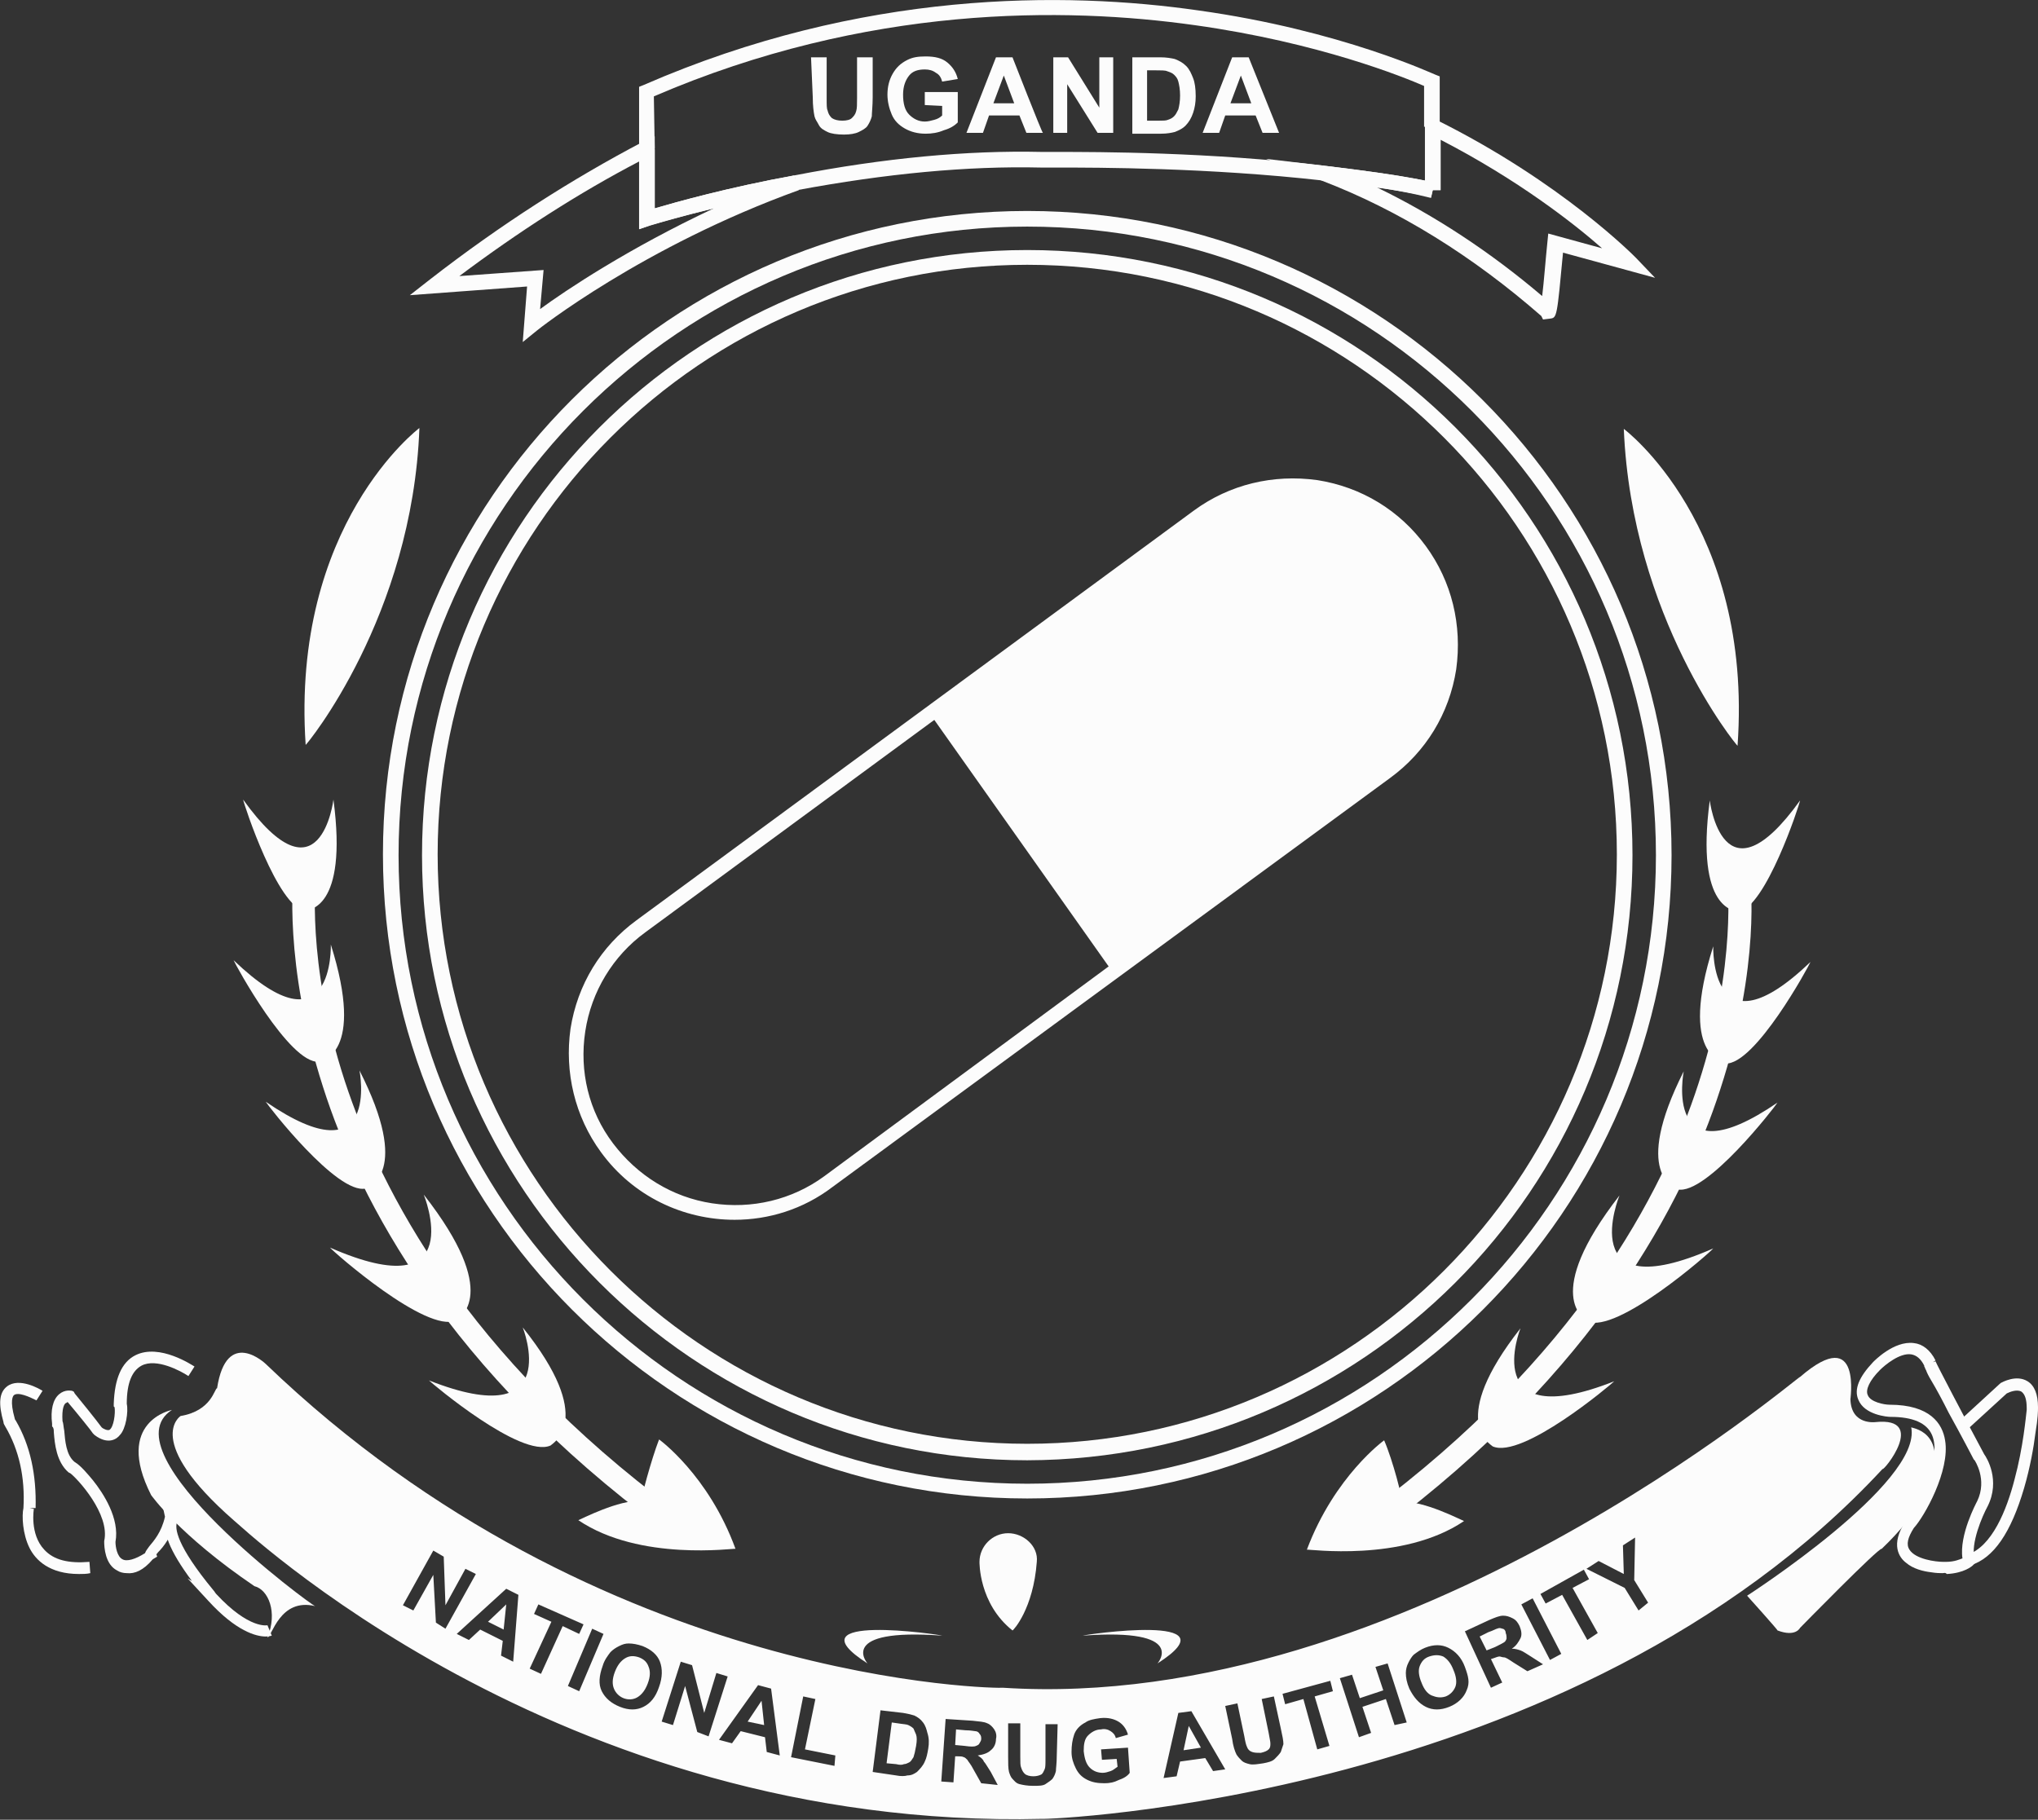 <?xml version="1.0" encoding="UTF-8"?>
<svg xmlns="http://www.w3.org/2000/svg" xmlns:xlink="http://www.w3.org/1999/xlink" version="1.1" id="Ebene_1" x="0px" y="0px" viewBox="0 0 234.7 209.6" style="enable-background:new 0 0 234.7 209.6;" xml:space="preserve">
<rect x="0" y="0" width="234.7" height="209.6" fill="#333333" stroke="none"/>
<style type="text/css">
	.st0{fill:#FCFCFC;}
</style>
<g>
	<path class="st0" d="M158.6,21.6c6.6,3.2,13,7.4,19,12.5c0.2-1.6,0.4-4.3,0.6-6.2l0.1-1l6.2,1.7c-3.3-2.9-9.7-7.9-18.6-12.5v5.8   h-0.9l-0.2,0.9C162.8,22.3,160.8,21.9,158.6,21.6 M177.7,36.8l-0.2-0.4c-7.9-6.9-16.4-12.2-25.3-15.6l-6.4-2.5l6.8,0.8   c4.1,0.5,8,1,11.5,1.7v-7.6l1.3,0.6c14.5,7.2,22.9,15.8,23,15.9l2.2,2.3l-10.6-2.9c-0.7,7.5-0.7,7.5-1.5,7.6L177.7,36.8L177.7,36.8   z"></path>
	<path class="st0" d="M62.6,31.1l-0.4,4.5c3-2.2,10.2-7,20-11.6c-4.6,1.1-7.5,2-7.5,2l-1.1,0.4v-7.8c-6.9,3.6-13.9,8.1-20.7,13.2   C52.9,31.8,62.6,31.1,62.6,31.1z M60.2,39.4l0.5-6.4l-13.5,1l2.3-1.8c8.1-6.3,16.4-11.6,24.6-15.9l1.3-0.6V24   c2.4-0.7,8.4-2.4,16.1-3.8l0.5,1.7C74,28.4,61.9,38,61.8,38.1L60.2,39.4L60.2,39.4z"></path>
	<path class="st0" d="M75.4,17.1h-1.8V10l0.5-0.2C99.3-1.2,122.7-1,138,1.2c16.5,2.3,27.2,7.4,27.3,7.4l0.5,0.2v5.8h-1.8V9.9   c-2.3-1-12.1-5-26.4-7c-14.9-2.1-37.7-2.4-62.3,8.2L75.4,17.1L75.4,17.1z"></path>
	<path class="st0" d="M91.8,21.9l-0.3-1.7c10.3-2,19.9-2.9,28.5-2.7l1.3,0c0.1,0,0.3,0,0.4,0c4.8,0,17.5,0,30.9,1.6l-0.2,1.7   c-13.3-1.5-26-1.5-30.7-1.5c-0.9,0-1.4,0-1.8,0l0,0C111.4,19.1,102,20,91.8,21.9"></path>
	<path class="st0" d="M73.6,26.4v-9.2h1.8V24c2.4-0.7,8.4-2.4,16.1-3.8l0.3,1.7c-9.9,1.9-17,4.1-17,4.1C74.8,26,73.6,26.4,73.6,26.4   z"></path>
	<path class="st0" d="M164.8,22.7c-3.7-0.8-7.9-1.4-12.4-1.9l0.2-1.7c4.1,0.5,8,1,11.5,1.7v-6.2h1.8v7.3h-0.9L164.8,22.7L164.8,22.7   z"></path>
	<path class="st0" d="M93.4,6.6h1.8v4.7c0,0.8,0,1.2,0.1,1.4c0.1,0.4,0.2,0.6,0.5,0.9c0.3,0.2,0.7,0.3,1.2,0.3s0.9-0.1,1.1-0.3   s0.4-0.4,0.5-0.8c0.1-0.3,0.1-0.8,0.1-1.5V6.6h1.8v4.6c0,1-0.1,1.8-0.1,2.2c-0.1,0.4-0.3,0.8-0.5,1.1c-0.2,0.3-0.6,0.5-1,0.7   c-0.4,0.2-1,0.3-1.7,0.3c-0.8,0-1.5-0.1-1.9-0.3s-0.8-0.4-1-0.8s-0.4-0.6-0.5-1c-0.1-0.5-0.2-1.2-0.2-2.2L93.4,6.6L93.4,6.6z"></path>
	<path class="st0" d="M106.5,12.1v-1.5h3.8v3.5c-0.4,0.4-0.9,0.7-1.6,0.9c-0.7,0.3-1.4,0.4-2.1,0.4c-0.9,0-1.7-0.2-2.4-0.6   s-1.2-0.9-1.5-1.6c-0.3-0.7-0.5-1.5-0.5-2.3c0-0.9,0.2-1.7,0.6-2.4c0.4-0.7,0.9-1.2,1.7-1.6c0.6-0.3,1.2-0.4,2.1-0.4   c1.1,0,1.9,0.2,2.5,0.7s1,1.1,1.2,1.9l-1.8,0.3c-0.1-0.4-0.3-0.8-0.7-1C107.4,8.1,107,8,106.5,8c-0.8,0-1.4,0.2-1.8,0.7   c-0.4,0.5-0.7,1.2-0.7,2.2c0,1,0.2,1.8,0.7,2.3c0.5,0.5,1.1,0.8,1.8,0.8c0.4,0,0.7-0.1,1.1-0.2c0.4-0.1,0.7-0.3,0.9-0.5v-1.1   L106.5,12.1L106.5,12.1z"></path>
</g>
<path class="st0" d="M116.8,11.9l-1.2-3.2l-1.2,3.2C114.5,11.9,116.8,11.9,116.8,11.9z M120.1,15.3h-1.9l-0.8-2h-3.5l-0.7,2h-1.9  l3.4-8.7h1.9C116.6,6.6,120,15.3,120.1,15.3z"></path>
<polygon class="st0" points="121.3,15.3 121.3,6.6 123,6.6 126.6,12.4 126.6,6.6 128.2,6.6 128.2,15.3 126.4,15.3 122.9,9.7   122.9,15.3 "></polygon>
<path class="st0" d="M132.1,8.1v5.8h1.3c0.5,0,0.9,0,1.1-0.1c0.3-0.1,0.5-0.2,0.7-0.4s0.3-0.4,0.5-0.8c0.1-0.4,0.2-0.9,0.2-1.6  s-0.1-1.2-0.2-1.6s-0.3-0.6-0.5-0.8c-0.2-0.2-0.5-0.3-0.8-0.4c-0.2-0.1-0.7-0.1-1.4-0.1L132.1,8.1L132.1,8.1z M130.4,6.6h3.2  c0.7,0,1.3,0.1,1.7,0.2c0.5,0.2,0.9,0.4,1.3,0.8s0.6,0.9,0.8,1.4s0.3,1.2,0.3,2.1c0,0.7-0.1,1.3-0.3,1.9c-0.2,0.6-0.5,1.1-0.9,1.5  c-0.3,0.3-0.7,0.5-1.2,0.7c-0.4,0.1-0.9,0.2-1.6,0.2h-3.3L130.4,6.6L130.4,6.6z"></path>
<path class="st0" d="M144.1,11.9l-1.2-3.2l-1.2,3.2C141.7,11.9,144.1,11.9,144.1,11.9z M147.3,15.3h-1.9l-0.8-2h-3.5l-0.7,2h-1.9  l3.4-8.7h1.9L147.3,15.3z"></path>
<g>
	<path class="st0" d="M118.3,30.5c-37.5,0-67.9,30.5-67.9,67.9s30.5,67.9,67.9,67.9s67.9-30.5,67.9-67.9S155.8,30.5,118.3,30.5    M118.3,168.2c-38.4,0-69.7-31.3-69.7-69.7s31.2-69.7,69.7-69.7S188,60,188,98.5S156.8,168.1,118.3,168.2"></path>
	<path class="st0" d="M118.3,26.1c-39.9,0-72.4,32.5-72.4,72.4s32.5,72.4,72.4,72.4s72.4-32.5,72.4-72.4S158.3,26.1,118.3,26.1    M118.3,172.6c-40.9,0-74.2-33.3-74.2-74.2s33.3-74.1,74.2-74.1s74.2,33.3,74.2,74.2S159.2,172.6,118.3,172.6"></path>
	<path class="st0" d="M48.3,49.3c0,0-14.8,11.1-13.1,36.5C35.3,85.8,47.5,71,48.3,49.3"></path>
	<path class="st0" d="M38.4,92.1c0,0-1.5,12.4-10.4,0c0.1,0.6,4,12.4,7.1,12.8C35.4,104.8,40.1,104.9,38.4,92.1"></path>
	<path class="st0" d="M38.1,108.8c0,0,0.4,12.9-11.2,1.8c0.2,0.5,6.4,11.9,9.8,11.7C37,122.2,42.1,121.5,38.1,108.8"></path>
	<path class="st0" d="M41.4,123.3c0,0,2.5,12.7-10.8,3.6c0.3,0.5,8.2,10.7,11.5,10C42.5,136.7,47.4,135.1,41.4,123.3"></path>
	<path class="st0" d="M48.8,137.6c0,0,5.4,13.2-10.8,6.1c0.4,0.5,11.1,9.9,14.5,8.4C52.9,151.8,57.8,149.1,48.8,137.6"></path>
	<path class="st0" d="M60.2,152.9c0,0,4.9,12.3-10.8,6.1c0.4,0.4,10.6,9,14,7.5C63.7,166.2,68.7,163.5,60.2,152.9"></path>
	<path class="st0" d="M75.9,165.8c0,0,5.7,4.1,8.8,12.6c-0.1-0.1-11,1.5-18.1-3.3c0.3-0.1,4.7-2.4,7.2-2.2   C73.8,172.7,75,168.1,75.9,165.8"></path>
	<path class="st0" d="M76.2,176c-24.5-18.1-34.8-37.6-39-50.8c-4.6-14.3-3.4-24.3-3.4-24.7l2.6,0.3l-1.3-0.2l1.3,0.2   c0,0.1-1.2,9.9,3.3,23.7c4.2,12.8,14.1,31.7,38,49.4L76.2,176L76.2,176z"></path>
	<path class="st0" d="M187,49.4c0,0,14.9,11.1,13.1,36.5C200,85.9,187.9,71.1,187,49.4"></path>
	<path class="st0" d="M196.9,92.2c0,0,1.5,12.4,10.4,0c-0.1,0.6-4,12.4-7.1,12.8C199.9,104.9,195.2,105,196.9,92.2"></path>
	<path class="st0" d="M197.3,109c0,0-0.4,12.9,11.2,1.8c-0.2,0.5-6.4,11.9-9.8,11.7C198.4,122.3,193.3,121.6,197.3,109"></path>
	<path class="st0" d="M193.9,123.4c0,0-2.5,12.7,10.8,3.6c-0.3,0.5-8.2,10.7-11.5,10C192.9,136.8,187.9,135.3,193.9,123.4"></path>
	<path class="st0" d="M186.5,137.7c0,0-5.4,13.2,10.8,6.1c-0.4,0.5-11.1,9.9-14.5,8.4C182.5,151.9,177.5,149.3,186.5,137.7"></path>
	<path class="st0" d="M175.1,153c0,0-4.9,12.3,10.8,6.1c-0.4,0.4-10.6,9-14,7.5C171.6,166.3,166.7,163.7,175.1,153"></path>
	<path class="st0" d="M159.4,165.9c0,0-5.7,4.1-8.9,12.6c0.1-0.1,11,1.5,18.1-3.3c-0.3-0.1-4.7-2.4-7.2-2.2   C161.6,172.8,160.4,168.2,159.4,165.9"></path>
	<path class="st0" d="M159.2,176.2l-1.6-2.1c23.9-17.7,33.9-36.6,38-49.3c4.5-13.8,3.3-23.6,3.3-23.7l2.6-0.3   c0.1,0.4,1.3,10.3-3.4,24.7C193.9,138.5,183.7,158,159.2,176.2"></path>
	<path class="st0" d="M119.4,179.9c0.2-1.8-1.5-3.3-3.3-3.3s-3.3,1.5-3.3,3.3c0,0-0.1,4.8,3.8,7.9   C116.7,187.8,119,185.3,119.4,179.9"></path>
	<path class="st0" d="M108.9,81.6v0.6l20.6,28.8l31.8-23.5c0,0,12.3-13.1,0-25.6c-0.1-0.1-9.9-10.3-22-2.4   C139.3,59.4,108.9,81.6,108.9,81.6"></path>
	<path class="st0" d="M148.7,56.8c-3.7,0-7.2,1.2-10.2,3.4l-64.2,47.2c-3.7,2.7-6.2,6.8-6.9,11.4c-0.7,4.6,0.4,9.2,3.2,12.9   s6.8,6.2,11.4,6.9c4.6,0.7,9.2-0.4,12.9-3.1L159,88.2c3.7-2.7,6.2-6.8,6.9-11.4c0.7-4.6-0.4-9.2-3.1-12.9   c-2.7-3.7-6.8-6.2-11.4-6.9C150.5,56.9,149.6,56.8,148.7,56.8 M84.6,140.5c-5.9,0-11.7-2.7-15.4-7.8c-3-4.1-4.2-9.2-3.5-14.2   c0.8-5.1,3.5-9.5,7.6-12.5l64.2-47.2c4.1-3,9.1-4.2,14.2-3.5c5.1,0.8,9.5,3.5,12.5,7.6c3,4.1,4.2,9.1,3.5,14.2   c-0.8,5.1-3.5,9.5-7.6,12.5l-64.2,47.1C92.5,139.3,88.5,140.5,84.6,140.5"></path>
</g>
<rect x="117.5" y="78.2" transform="matrix(0.816 -0.577 0.577 0.816 -33.983 86.091)" class="st0" width="1.8" height="36.5"></rect>
<g>
	<path class="st0" d="M99.9,191.6c0,0-3.6-4.1,8.6-3.2C108.4,188.3,90.7,185.7,99.9,191.6"></path>
	<path class="st0" d="M133.3,191.6c0,0,3.6-4.1-8.6-3.2C124.8,188.3,142.5,185.7,133.3,191.6"></path>
	<path class="st0" d="M207.3,187.5c0,0-0.5,1.1-2.6,0.3c0.1,0-3.5-4-3.5-4s20.2-13,18.9-19.4c0,0.1,4.2,0.4,2.2,6.4   c0.1,0.1-1.2,3.4-5.6,7.6C216.4,178.2,207.3,187.5,207.3,187.5"></path>
	<path class="st0" d="M220.4,176L220.4,176c-0.7,1.1-0.9,1.9-0.5,2.5c0.7,1.1,3,1.4,3.9,1.4h0l0.3,0c1,0,1.6-0.3,1.9-0.4   c-0.4-2.7,1.6-6.4,1.7-6.6c1.2-2.5-0.3-4.7-0.3-4.7l-0.1-0.1c0,0-1.4-2.7-2.9-5.4c-0.7-1.4-1.4-2.7-2-3.7c-0.3-0.5-0.5-0.9-0.6-1.2   c-0.1-0.1-0.1-0.3-0.2-0.4l0,0l0,0c0,0,0-0.1,0-0.1l0,0c-0.4-0.8-0.9-1.2-1.5-1.3c-1.3-0.2-3,1.2-3.6,1.8c-1.2,1.2-1.7,2.3-1.4,2.9   c0.3,0.8,1.9,1.1,2.5,1.1c4.7,0,6.1,2.2,6.4,4.1C224.6,169.4,221.6,174.7,220.4,176 M223.7,181.2c-0.3,0-0.7,0-1.3-0.1   c-0.9-0.1-2.1-0.4-2.9-1.1c-0.8-0.6-1.8-2.1-0.1-4.7l0.6-1l0,0.1c1.2-1.9,3.6-6.5,2.5-9.1c-0.6-1.4-2.2-2.1-4.8-2.1h0   c-0.3,0-3-0.2-3.7-2c-0.5-1.2,0.1-2.6,1.7-4.3c0.1-0.1,2.4-2.5,4.7-2.2c1,0.1,1.9,0.8,2.5,2l-0.3,0.2l0.3-0.1   c0.1,0.3,3.4,6.6,5.6,10.7c0.3,0.4,1.9,3,0.4,6c-0.6,1.1-2,4.3-1.5,6.1l0.1,0.4l-0.3,0.3c-0.1,0.1-1,0.9-3,1l0,0   C224,181.1,223.9,181.2,223.7,181.2"></path>
	<path class="st0" d="M226.9,180.3l-0.4-1.2c2.9-0.9,4.6-5.2,5.5-8.7c1-3.7,1.3-7.2,1.4-8v-0.2c0-1-0.2-1.6-0.6-1.9   c-0.5-0.3-1.3,0-1.7,0.2l-4.7,4.3l-0.9-1l4.9-4.5c0.2-0.1,1.8-1,3.1-0.2c0.8,0.5,1.2,1.5,1.2,3h0c0,0.4,0,1.2-0.3,3   c-0.2,1.6-0.6,3.9-1.3,6.3C231.6,176.5,229.6,179.5,226.9,180.3"></path>
	<path class="st0" d="M14.6,181.2c-0.4,0-0.8-0.1-1.1-0.3c-1.4-0.7-1.5-2.7-1.5-3.3l0-0.1c0.7-3.1-3.1-7.2-3.9-7.8H8.1l-0.2-0.1   c-1.4-1.2-1.6-3.3-1.7-4.6c0-0.2,0-0.4-0.1-0.6l-0.1-0.1l0-0.3c-0.2-1.6,0.1-2.8,0.8-3.4c0.7-0.6,1.4-0.4,1.5-0.4l0.2,0.1l0.1,0.2   c0.5,0.6,2.6,3.2,3.1,3.9c0.2,0.2,0.7,0.4,0.9,0.3c0.5-0.3,0.7-1.9,0.6-2.6l-0.1-0.1v-0.3c0.1-2.9,0.9-4.8,2.5-5.6   c2.8-1.4,6.6,1.2,6.8,1.3l-0.7,1.1c-0.9-0.6-3.7-2.1-5.4-1.2c-1.1,0.6-1.7,2-1.7,4.4c0.2,0.9-0.1,2.9-0.8,3.6   c-0.3,0.4-1.3,1.2-2.9,0l-0.1-0.1l-0.1-0.1c-0.1-0.2-1.8-2.3-2.9-3.6c-0.1,0-0.1,0.1-0.2,0.1c-0.2,0.1-0.5,0.6-0.4,2.1   c0.1,0.2,0.1,0.6,0.2,1.1c0.1,1.1,0.2,2.8,1.2,3.6c0.7,0.4,1.6,1.5,2.1,2.1c1.2,1.5,3.1,4.4,2.6,7.1c0,0.6,0.2,1.7,0.8,2   c0.5,0.3,1.5,0,2.6-0.7c0.1-0.3,0.3-0.5,0.5-0.8c0.5-0.6,1.4-1.6,1.8-3.4c-0.1-0.4-0.4-1.8-0.6-3.1l1.3-0.3c0,0,0.2,0.8,0.4,1.6   c0.1,0.4,0.2,0.8,0.2,1.1c0.1,0.4,0.1,0.7,0,0.9c-0.5,2.1-1.5,3.3-2.1,3.9c-0.1,0.1-0.1,0.2-0.2,0.2l0.1,0.3l-0.5,0.3   C16.5,180.9,15.5,181.3,14.6,181.2"></path>
	<path class="st0" d="M9.1,181.3c-3.4,0-5-1.6-5.7-3c-0.8-1.6-0.9-3.7-0.7-4.6l0,0l0,0c0,0,0,0,0,0l0,0c0.2-3.5-0.5-6.7-2.1-9.4   c-0.1-0.2-0.2-0.3-0.2-0.5c-0.6-2.1-0.5-3.4,0.4-4.1c1.4-1.1,3.8,0.3,4.1,0.5l-0.7,1.1c-0.8-0.4-2.1-1-2.6-0.6   c-0.1,0.1-0.5,0.6,0.1,2.7c0,0,0,0.1,0.1,0.2c1.7,2.9,2.4,6.3,2.3,10.1H3.4l0.5,0.1c0,0-0.5,2.9,1.2,4.7c1.1,1.2,2.8,1.6,5.2,1.4   l0.1,1.3C10,181.3,9.5,181.3,9.1,181.3"></path>
	<path class="st0" d="M19.8,162.4c0,0-6.7,1.3-2.4,9.8c0,0,3.2,4.6,11.9,10.5c1.6,0.4,2.7,3,1.5,5.9c0.5,0,1.4-4.6,5.5-3.6   C36.1,185.1,12.1,167.4,19.8,162.4"></path>
	<path class="st0" d="M30.6,188.5c-1.1,0-3.4-0.6-6.6-4.1l-2.4-2.6l0.5,0.3c-2.6-3.5-3.5-5.8-2.9-7.3l1.2,0.5   c-0.3,0.7-0.1,2.7,4.2,7.9c0.1,0.1,0.2,0.3,0.3,0.4c3.8,4.1,5.9,3.6,5.9,3.6l0.5,1.2C31.3,188.4,31,188.5,30.6,188.5"></path>
</g>
<polygon class="st0" points="86.1,198.3 88,198.7 87.7,195.9 "></polygon>
<path class="st0" d="M73.6,190.9c-0.6-0.2-1.1-0.2-1.6,0.1c-0.5,0.3-0.9,0.8-1.2,1.6c-0.3,0.8-0.3,1.4-0.1,1.9s0.6,0.9,1.1,1.1  s1.1,0.2,1.6-0.1c0.5-0.3,0.9-0.8,1.2-1.6c0.3-0.8,0.3-1.4,0.1-1.9C74.5,191.4,74.1,191.1,73.6,190.9"></path>
<polygon class="st0" points="136.3,201.6 138.3,201.3 136.9,198.8 "></polygon>
<g>
	<path class="st0" d="M105.2,199.1c-0.2-0.2-0.4-0.3-0.6-0.4c-0.2-0.1-0.6-0.1-1.2-0.2l-0.7-0.1l-0.6,4.7l1.1,0.1   c0.4,0.1,0.7,0.1,0.9,0c0.2,0,0.4-0.1,0.6-0.2c0.2-0.1,0.3-0.3,0.5-0.6c0.1-0.3,0.2-0.7,0.3-1.3c0.1-0.6,0.1-1,0-1.3   C105.4,199.6,105.3,199.3,105.2,199.1"></path>
	<path class="st0" d="M166.2,190.8c-0.5-0.2-1-0.2-1.6,0c-0.6,0.2-0.9,0.6-1.1,1.1s-0.1,1.2,0.2,1.9c0.3,0.8,0.7,1.3,1.2,1.5   c0.5,0.2,1,0.3,1.6,0.1c0.5-0.2,0.9-0.6,1.1-1.1c0.2-0.5,0.1-1.2-0.2-1.9C167.1,191.6,166.7,191.1,166.2,190.8"></path>
	<path class="st0" d="M173,187.6c-0.2-0.1-0.4-0.1-0.6,0c-0.1,0-0.4,0.2-1,0.4l-1,0.5l0.8,1.6l1-0.4c0.6-0.3,1-0.5,1.1-0.6   c0.1-0.1,0.2-0.3,0.2-0.4s0-0.4-0.1-0.6C173.4,187.8,173.2,187.6,173,187.6"></path>
</g>
<polygon class="st0" points="58,187.7 58.3,184.8 56.2,186.8 "></polygon>
<g>
	<path class="st0" d="M188.7,185.5l-1.6-2.6l-4.4-2.2l1.4-0.9l2.9,1.5l-0.1-3.3l1.4-0.9l-0.1,4.9l1.6,2.6L188.7,185.5L188.7,185.5z    M182.8,188.9l-2.9-5.2l-1.9,1l-0.6-1.1l5-2.8l0.6,1.1l-1.9,1l2.9,5.2L182.8,188.9L182.8,188.9z M178.5,191.2l-3.3-6.4l1.3-0.7   l3.3,6.4L178.5,191.2z M175.9,192.5l-1.6-1c-0.6-0.4-0.9-0.6-1.1-0.6s-0.4-0.1-0.5-0.1c-0.2,0-0.4,0.1-0.7,0.2l-0.3,0.1l1.3,2.7   l-1.3,0.6l-3-6.5l2.8-1.3c0.7-0.3,1.2-0.5,1.6-0.5c0.4,0,0.7,0.1,1.1,0.3s0.6,0.5,0.8,0.9c0.2,0.5,0.3,1,0.1,1.4s-0.5,0.9-1,1.2   c0.4,0,0.7,0.1,1,0.2c0.3,0.1,0.7,0.4,1.2,0.7l1.4,0.9L175.9,192.5L175.9,192.5z M168.9,194.7c-0.3,0.8-1,1.5-2,1.9   c-1,0.4-1.9,0.4-2.7,0c-0.8-0.4-1.4-1.1-1.9-2.1c-0.3-0.7-0.4-1.3-0.4-1.8c0-0.4,0.1-0.8,0.3-1.2s0.4-0.7,0.6-0.9   c0.4-0.3,0.8-0.6,1.3-0.8c1-0.4,1.9-0.4,2.7,0c0.8,0.4,1.5,1.1,1.9,2.2S169.3,193.8,168.9,194.7 M160.6,198.7l-1-3l-2.7,0.9l1,3   l-1.4,0.5l-2.2-6.8l1.4-0.4l0.9,2.7l2.7-0.9l-0.9-2.7l1.4-0.4l2.2,6.8L160.6,198.7L160.6,198.7z M153.1,201.1l-1.4,0.4l-1.6-5.8   l-2.1,0.6l-0.3-1.2l5.5-1.5l0.3,1.2l-2.1,0.6L153.1,201.1L153.1,201.1z M147.5,201.8c-0.2,0.3-0.4,0.5-0.7,0.8s-0.8,0.4-1.3,0.5   c-0.7,0.1-1.2,0.2-1.6,0.1s-0.7-0.2-0.9-0.4c-0.2-0.2-0.4-0.4-0.6-0.7c-0.2-0.4-0.4-1-0.5-1.8l-0.8-3.8l1.4-0.3l0.8,3.8   c0.1,0.6,0.2,1,0.3,1.2c0.1,0.3,0.3,0.5,0.6,0.6c0.3,0.1,0.6,0.1,1,0.1c0.4-0.1,0.7-0.2,0.9-0.4s0.2-0.4,0.2-0.7   c0-0.2-0.1-0.6-0.2-1.2l-0.8-3.9l1.4-0.3l0.8,3.7c0.2,0.9,0.3,1.4,0.3,1.8C147.7,201.2,147.6,201.5,147.5,201.8 M139.7,204   l-0.9-1.5l-2.9,0.4l-0.4,1.7l-1.5,0.2l1.7-7.5l1.5-0.2l3.9,6.7L139.7,204L139.7,204z M128.9,205c-0.6,0.3-1.1,0.4-1.7,0.4   c-0.8,0-1.4-0.1-2-0.4c-0.6-0.3-1-0.7-1.3-1.3s-0.5-1.2-0.5-1.9c0-0.8,0.1-1.4,0.3-2s0.7-1.1,1.3-1.4c0.4-0.3,1-0.4,1.7-0.5   c0.9-0.1,1.6,0.1,2.1,0.4s0.9,0.8,1.1,1.5l-1.4,0.4c-0.1-0.4-0.3-0.6-0.6-0.8c-0.3-0.2-0.7-0.3-1.1-0.2c-0.6,0-1.1,0.3-1.5,0.7   s-0.5,1-0.5,1.8c0.1,0.9,0.3,1.5,0.7,1.9c0.4,0.4,0.9,0.6,1.5,0.6c0.3,0,0.6-0.1,0.9-0.2c0.3-0.1,0.5-0.3,0.8-0.5l-0.1-0.9   l-1.7,0.1l-0.1-1.2l3.1-0.2l0.2,2.9C129.9,204.5,129.5,204.8,128.9,205 M121.7,202.2c0,0.9-0.1,1.5-0.1,1.8   c-0.1,0.4-0.2,0.6-0.4,0.9c-0.2,0.2-0.5,0.4-0.8,0.6s-0.8,0.2-1.4,0.2c-0.7,0-1.2-0.1-1.6-0.2s-0.6-0.4-0.8-0.6   c-0.2-0.2-0.3-0.5-0.4-0.8c-0.1-0.4-0.1-1-0.1-1.8l0-3.8h1.4l0,3.9c0,0.6,0,1,0.1,1.2c0.1,0.3,0.2,0.5,0.4,0.7s0.6,0.3,1,0.3   c0.4,0,0.7-0.1,0.9-0.2s0.3-0.4,0.4-0.6s0.1-0.6,0.1-1.2l0-4h1.4L121.7,202.2L121.7,202.2z M113,205.4l-0.9-1.6   c-0.3-0.6-0.6-0.9-0.7-1.1c-0.1-0.1-0.3-0.3-0.4-0.3c-0.2-0.1-0.4-0.1-0.7-0.1l-0.3,0l-0.2,3l-1.4-0.1l0.5-7.2l3.1,0.2   c0.8,0.1,1.3,0.1,1.7,0.3c0.3,0.1,0.6,0.4,0.8,0.7c0.2,0.3,0.3,0.7,0.2,1.1c0,0.5-0.2,1-0.6,1.3c-0.3,0.3-0.8,0.5-1.5,0.6   c0.3,0.2,0.6,0.4,0.7,0.7c0.2,0.2,0.4,0.6,0.8,1.2l0.8,1.5L113,205.4L113,205.4z M106.9,201.4c-0.1,0.6-0.2,1.1-0.4,1.5   c-0.2,0.5-0.6,0.9-0.9,1.2c-0.3,0.2-0.6,0.4-1.1,0.4c-0.3,0.1-0.8,0.1-1.3,0l-2.7-0.4l0.9-7.1l2.6,0.3c0.6,0.1,1,0.2,1.3,0.3   c0.4,0.2,0.7,0.4,1,0.8c0.3,0.4,0.4,0.8,0.5,1.2C107,200.2,107,200.8,106.9,201.4 M96.1,203.4l-5-1l1.4-7l1.4,0.3l-1.2,5.8l3.5,0.7   L96.1,203.4L96.1,203.4z M88.3,201.8l-0.2-1.7l-2.8-0.7l-1,1.4l-1.5-0.4l4.5-6.3l1.5,0.4l1,7.7L88.3,201.8L88.3,201.8z M80.3,199.5   l-1.4-5.3l-1.4,4.5l-1.3-0.4l2.2-6.9l1.3,0.4l1.4,5.5l1.4-4.6l1.3,0.4l-2.2,6.9L80.3,199.5L80.3,199.5z M74.1,196.6   c-0.8,0.4-1.7,0.4-2.7,0c-1-0.4-1.7-1-2.1-1.8c-0.4-0.8-0.3-1.8,0.1-2.9c0.2-0.7,0.6-1.2,0.9-1.6c0.3-0.3,0.6-0.5,1-0.7   c0.4-0.2,0.7-0.3,1.1-0.3c0.5,0,1,0.1,1.6,0.3c1,0.4,1.7,1,2,1.8s0.3,1.8-0.1,2.9C75.5,195.5,74.9,196.2,74.1,196.6 M65.4,194.2   l2.8-6.6l1.3,0.6l-2.8,6.6L65.4,194.2z M62.3,192.8l-1.3-0.6l2.5-5.4l-2-0.9l0.5-1.1l5.2,2.3l-0.5,1.1l-1.9-0.9L62.3,192.8   L62.3,192.8z M59.1,191.4l-1.4-0.7l0.2-1.7l-2.6-1.3l-1.3,1.2l-1.4-0.7l5.7-5.2l1.4,0.7L59.1,191.4L59.1,191.4z M50.2,186.9   l-0.3-5.5l-2.3,4.1l-1.2-0.6l3.5-6.3l1.2,0.7l0.2,5.6l2.3-4.2l1.2,0.6l-3.5,6.3L50.2,186.9L50.2,186.9z M216,163.8   c0,0-2.8,0.4-2.9-2.6c-0.1,0.4,1.5-8.9-5.8-2.6c0-0.3-45.3,38.8-91.8,35.8c0,0.1-46.2-0.1-84.9-37.3c0,0-4.5-4.3-5.6,2.8   c-0.3,0-0.6,2.6-4.2,3.2c0,0-4.4,2.8,6.1,12c0.3,0.1,37.1,35.8,93.2,34.4c-0.2,0.1,61.1-1.9,96.7-40.3   C216.9,169.5,222,163.2,216,163.8"></path>
	<path class="st0" d="M113,200.3c0-0.2,0-0.4-0.2-0.6c-0.1-0.2-0.3-0.3-0.5-0.3c-0.1,0-0.5-0.1-1.1-0.1l-1.1-0.1L110,201l1.1,0.1   c0.7,0.1,1.1,0.1,1.3,0s0.3-0.1,0.4-0.3S113,200.5,113,200.3"></path>
</g>
</svg>
